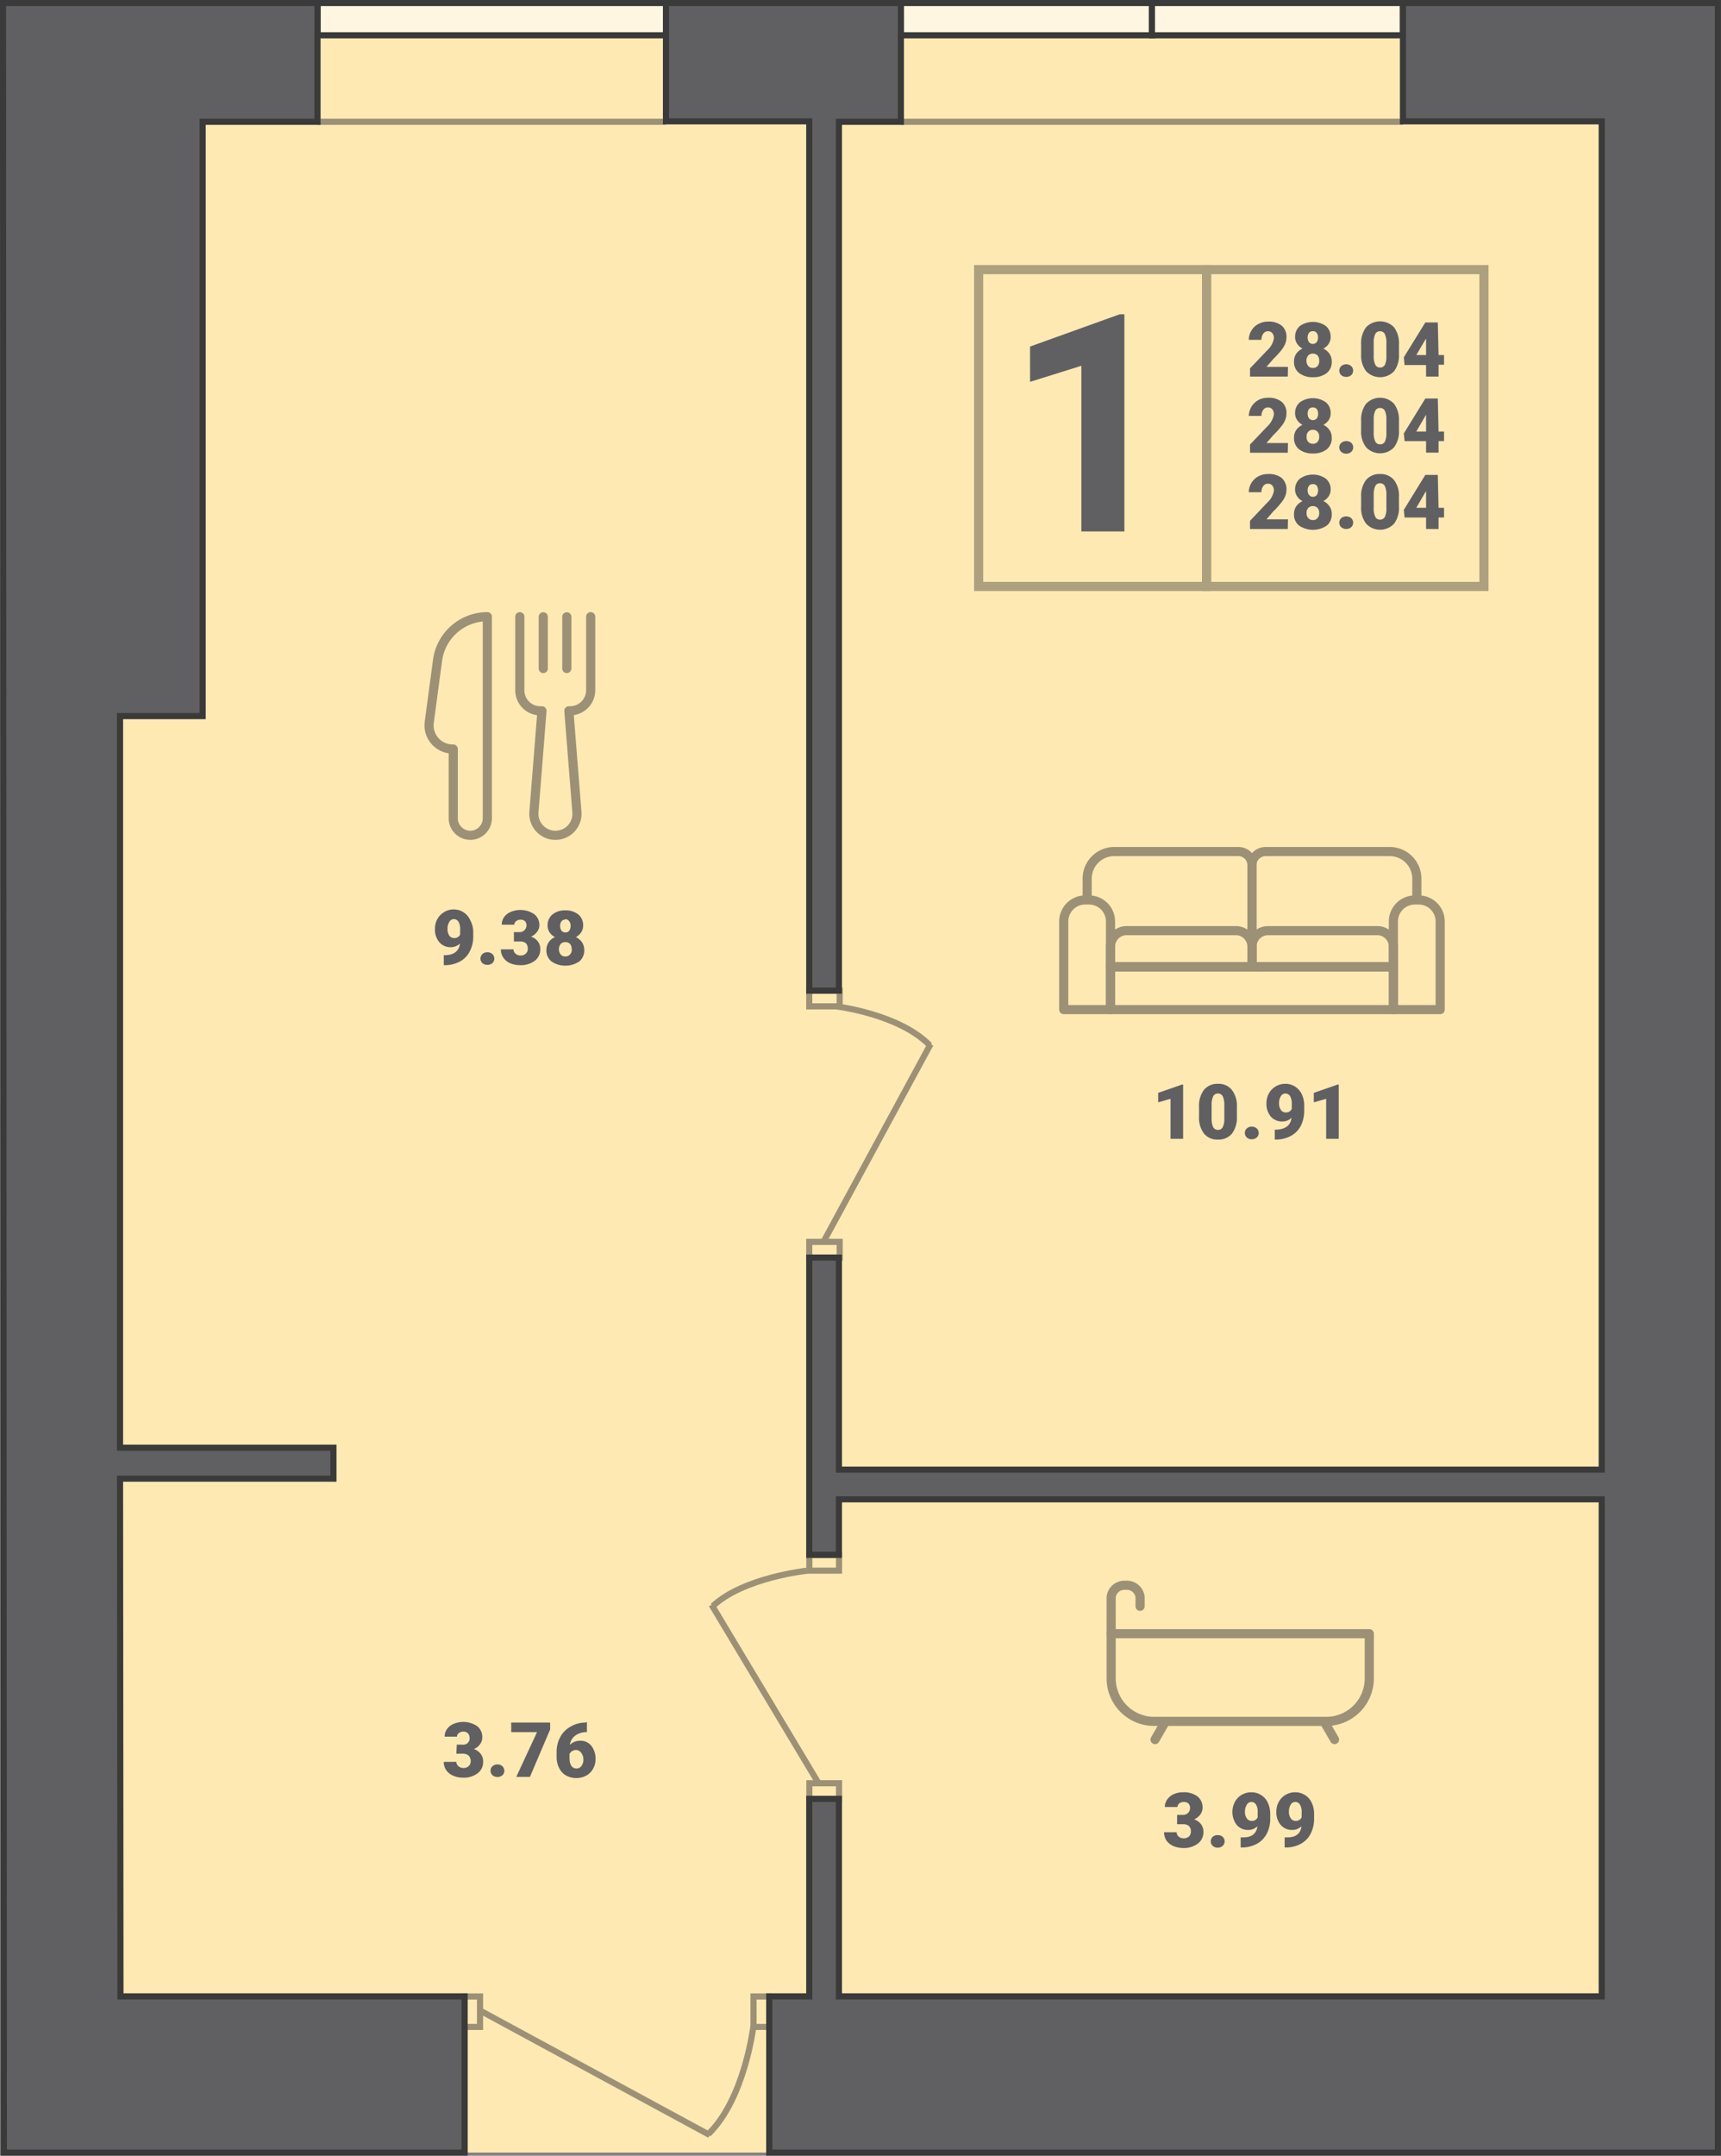 <svg xmlns="http://www.w3.org/2000/svg" viewBox="0 0 160.01 200.37"><rect x="0" y="0" width="160.01" height="200.37" fill="#808080" stroke="none"/><defs><style>.cls-1{fill:#ffe9b3;}.cls-2,.cls-8{fill:#606062;}.cls-3{opacity:0.4;}.cls-10,.cls-4,.cls-6,.cls-9{fill:none;}.cls-4{stroke:#333;}.cls-4,.cls-6,.cls-7,.cls-8{stroke-miterlimit:10;}.cls-10,.cls-4,.cls-9{stroke-width:0.85px;}.cls-5{opacity:0.5;}.cls-10,.cls-6,.cls-7,.cls-8,.cls-9{stroke:#3a3a3a;}.cls-6,.cls-7,.cls-8{stroke-width:0.57px;}.cls-7{fill:#fff6e1;}.cls-10,.cls-9{stroke-linejoin:round;}.cls-10{stroke-linecap:round;}</style></defs><title>1-9</title><g id="Layer_2" data-name="Layer 2"><g id="Layer_2-2" data-name="Layer 2"><polygon class="cls-1" points="159.72 0.28 0.28 0.28 0.36 200.08 159.72 200.08 159.72 0.28"/><path class="cls-2" d="M119.73,35h-3.51v-.76l1.62-1.7a1.91,1.91,0,0,0,.6-1.08.75.75,0,0,0-.15-.5.51.51,0,0,0-.41-.17.52.52,0,0,0-.43.23.94.94,0,0,0-.17.57h-1.17a1.62,1.62,0,0,1,.24-.86,1.57,1.57,0,0,1,.64-.61,1.87,1.87,0,0,1,.92-.23,1.91,1.91,0,0,1,1.26.38,1.35,1.35,0,0,1,.44,1.08,1.62,1.62,0,0,1-.11.58,2.38,2.38,0,0,1-.35.6,7.56,7.56,0,0,1-.75.82l-.65.75h2Z"/><path class="cls-2" d="M123.72,31.3a1.18,1.18,0,0,1-.18.65,1.28,1.28,0,0,1-.5.45,1.5,1.5,0,0,1,.57.48,1.28,1.28,0,0,1,.21.73,1.3,1.3,0,0,1-.46,1.06,2,2,0,0,1-1.29.39,2,2,0,0,1-1.29-.39,1.29,1.29,0,0,1-.47-1.06,1.26,1.26,0,0,1,.2-.72,1.43,1.43,0,0,1,.59-.49,1.28,1.28,0,0,1-.5-.45,1.11,1.11,0,0,1-.19-.65,1.3,1.3,0,0,1,.45-1,2.1,2.1,0,0,1,2.41,0A1.3,1.3,0,0,1,123.72,31.3Zm-1.07,2.21a.68.68,0,0,0-.16-.48.57.57,0,0,0-.42-.16.57.57,0,0,0-.43.16.8.8,0,0,0,0,1,.56.56,0,0,0,.43.17.51.51,0,0,0,.42-.17A.65.65,0,0,0,122.65,33.51Zm-.59-2.73a.47.47,0,0,0-.36.16.8.8,0,0,0,0,.86.47.47,0,0,0,.72,0,.72.72,0,0,0,.12-.44.68.68,0,0,0-.12-.42A.46.46,0,0,0,122.06,30.78Z"/><path class="cls-2" d="M125.17,33.86a.69.69,0,0,1,.46.17.58.58,0,0,1,0,.84.68.68,0,0,1-.46.16.69.69,0,0,1-.47-.16.58.58,0,0,1,0-.84A.7.7,0,0,1,125.17,33.86Z"/><path class="cls-2" d="M130.07,32.94a2.43,2.43,0,0,1-.46,1.57,1.8,1.8,0,0,1-2.59,0,2.39,2.39,0,0,1-.47-1.57V32a2.46,2.46,0,0,1,.46-1.58,1.81,1.81,0,0,1,2.6,0,2.48,2.48,0,0,1,.46,1.58Zm-1.17-1.07a1.81,1.81,0,0,0-.14-.81.48.48,0,0,0-.45-.27.46.46,0,0,0-.44.25,1.69,1.69,0,0,0-.15.75v1.29a1.71,1.71,0,0,0,.15.82.46.46,0,0,0,.45.26.48.48,0,0,0,.44-.25,1.79,1.79,0,0,0,.14-.8Z"/><path class="cls-2" d="M133.75,33h.51v.9h-.51V35h-1.16V33.93h-2l-.07-.72,2-3.24h1.16Zm-2.07,0h.91V31.48l-.08.11Z"/><path class="cls-2" d="M119.73,42.08h-3.51v-.76l1.62-1.7a2,2,0,0,0,.6-1.09.72.72,0,0,0-.15-.49.51.51,0,0,0-.41-.17.52.52,0,0,0-.43.23.93.93,0,0,0-.17.56h-1.17a1.71,1.71,0,0,1,.88-1.47,1.87,1.87,0,0,1,.92-.22,1.91,1.91,0,0,1,1.26.38,1.35,1.35,0,0,1,.44,1.08,1.66,1.66,0,0,1-.11.58,2.18,2.18,0,0,1-.35.59,7.47,7.47,0,0,1-.75.83l-.65.75h2Z"/><path class="cls-2" d="M123.72,38.39a1.2,1.2,0,0,1-.18.65,1.46,1.46,0,0,1-.5.45,1.34,1.34,0,0,1,.57.48,1.22,1.22,0,0,1,.21.72,1.32,1.32,0,0,1-.46,1.07,2,2,0,0,1-1.29.39,2,2,0,0,1-1.29-.39,1.3,1.3,0,0,1-.47-1.07,1.23,1.23,0,0,1,.2-.71,1.43,1.43,0,0,1,.59-.49,1.46,1.46,0,0,1-.5-.45,1.13,1.13,0,0,1-.19-.65,1.28,1.28,0,0,1,.45-1,2.1,2.1,0,0,1,2.41,0A1.28,1.28,0,0,1,123.72,38.39Zm-1.07,2.21a.65.65,0,0,0-.16-.48.57.57,0,0,0-.42-.17.58.58,0,0,0-.43.17.65.65,0,0,0-.16.48.68.68,0,0,0,.16.48.6.6,0,0,0,.43.17.54.54,0,0,0,.42-.17A.68.68,0,0,0,122.65,40.6Zm-.59-2.73a.46.46,0,0,0-.36.15.71.71,0,0,0-.12.43.68.68,0,0,0,.13.44.48.48,0,0,0,.72,0,.74.74,0,0,0,.12-.44.66.66,0,0,0-.12-.42A.43.43,0,0,0,122.06,37.87Z"/><path class="cls-2" d="M125.17,41a.68.68,0,0,1,.46.16.54.54,0,0,1,.18.42.52.52,0,0,1-.18.42.69.69,0,0,1-.46.17.7.7,0,0,1-.47-.17.54.54,0,0,1-.18-.42.54.54,0,0,1,.18-.41A.7.7,0,0,1,125.17,41Z"/><path class="cls-2" d="M130.07,40a2.46,2.46,0,0,1-.46,1.58,1.79,1.79,0,0,1-2.59,0,2.37,2.37,0,0,1-.47-1.57V39.1a2.43,2.43,0,0,1,.46-1.57,1.79,1.79,0,0,1,2.6,0,2.46,2.46,0,0,1,.46,1.58ZM128.9,39a1.87,1.87,0,0,0-.14-.81.48.48,0,0,0-.45-.27.48.48,0,0,0-.44.25,1.78,1.78,0,0,0-.15.76v1.28a1.72,1.72,0,0,0,.15.83.47.47,0,0,0,.45.26.48.48,0,0,0,.44-.25,1.79,1.79,0,0,0,.14-.8Z"/><path class="cls-2" d="M133.75,40.11h.51V41h-.51v1.07h-1.16V41h-2l-.07-.71,2-3.25h1.16Zm-2.07,0h.91V38.56l-.08.12Z"/><path class="cls-2" d="M119.73,49.17h-3.51v-.76l1.62-1.71a1.91,1.91,0,0,0,.6-1.08.7.7,0,0,0-.15-.49.48.48,0,0,0-.41-.17.51.51,0,0,0-.43.22.94.94,0,0,0-.17.57h-1.17a1.67,1.67,0,0,1,.88-1.47,1.87,1.87,0,0,1,.92-.22,1.91,1.91,0,0,1,1.26.37,1.39,1.39,0,0,1,.44,1.09,1.66,1.66,0,0,1-.11.58,2.34,2.34,0,0,1-.35.59,7.47,7.47,0,0,1-.75.83l-.65.75h2Z"/><path class="cls-2" d="M123.72,45.48a1.14,1.14,0,0,1-.18.64,1.28,1.28,0,0,1-.5.45,1.44,1.44,0,0,1,.57.49,1.22,1.22,0,0,1,.21.72,1.32,1.32,0,0,1-.46,1.07,2.3,2.3,0,0,1-2.58,0,1.28,1.28,0,0,1-.47-1.06,1.26,1.26,0,0,1,.2-.72,1.51,1.51,0,0,1,.59-.49,1.28,1.28,0,0,1-.5-.45,1.07,1.07,0,0,1-.19-.64,1.28,1.28,0,0,1,.45-1,2.1,2.1,0,0,1,2.41,0A1.28,1.28,0,0,1,123.72,45.48Zm-1.07,2.21a.65.65,0,0,0-.16-.48.57.57,0,0,0-.42-.17.58.58,0,0,0-.43.17.65.65,0,0,0-.16.48.64.64,0,0,0,.16.47.57.57,0,0,0,.43.18.52.52,0,0,0,.42-.18A.64.64,0,0,0,122.65,47.69ZM122.06,45a.46.46,0,0,0-.36.15.69.69,0,0,0-.12.43.65.65,0,0,0,.13.43.47.47,0,0,0,.72,0,.83.83,0,0,0,0-.86A.45.45,0,0,0,122.06,45Z"/><path class="cls-2" d="M125.17,48a.68.68,0,0,1,.46.16.58.58,0,0,1,0,.84.69.69,0,0,1-.46.17.7.7,0,0,1-.47-.17.58.58,0,0,1,0-.84A.69.69,0,0,1,125.17,48Z"/><path class="cls-2" d="M130.07,47.11a2.43,2.43,0,0,1-.46,1.57,1.78,1.78,0,0,1-2.59,0,2.37,2.37,0,0,1-.47-1.57v-.92a2.46,2.46,0,0,1,.46-1.58,1.63,1.63,0,0,1,1.3-.55,1.6,1.6,0,0,1,1.3.56,2.43,2.43,0,0,1,.46,1.57ZM128.9,46a1.87,1.87,0,0,0-.14-.81.48.48,0,0,0-.45-.27.46.46,0,0,0-.44.25,1.76,1.76,0,0,0-.15.75v1.29a1.75,1.75,0,0,0,.15.83.47.47,0,0,0,.45.26.49.49,0,0,0,.44-.26,1.74,1.74,0,0,0,.14-.79Z"/><path class="cls-2" d="M133.75,47.2h.51v.9h-.51v1.07h-1.16V48.1h-2l-.07-.71,2-3.25h1.16Zm-2.07,0h.91V45.65l-.08.12Z"/><path class="cls-2" d="M104.54,49.4h-4V34l-4.77,1.49V32.21l8.34-3h.43Z"/><g class="cls-3"><rect class="cls-4" x="90.99" y="25.06" width="21.19" height="29.45"/><rect class="cls-4" x="112.18" y="25.06" width="25.79" height="29.45"/></g><g class="cls-5"><rect class="cls-6" x="75.24" y="115.43" width="2.83" height="1.46"/><rect class="cls-6" x="75.24" y="92.08" width="2.83" height="1.46"/><line class="cls-6" x1="76.48" y1="115.58" x2="86.52" y2="97.05"/><path class="cls-6" d="M77.72,93.54s5.88.69,8.73,3.63"/></g><g class="cls-5"><rect class="cls-6" x="42.49" y="186.25" width="2.83" height="1.46" transform="translate(230.88 143.08) rotate(90)"/><rect class="cls-6" x="69.38" y="186.25" width="2.83" height="1.46" transform="translate(257.77 116.19) rotate(90)"/><line class="cls-6" x1="44.49" y1="186.8" x2="65.99" y2="198.45"/><path class="cls-6" d="M70.06,188.24s-.79,6.82-4.21,10.13"/></g><g class="cls-5"><rect class="cls-6" x="75.24" y="165.74" width="2.76" height="1.46" transform="translate(153.25 332.95) rotate(-180)"/><rect class="cls-6" x="75.24" y="144.52" width="2.76" height="1.46" transform="translate(153.25 290.51) rotate(-180)"/><line class="cls-6" x1="76.19" y1="165.89" x2="66.16" y2="149.16"/><path class="cls-6" d="M75,146s-5.87.62-8.72,3.28"/></g><g class="cls-5"><line class="cls-6" x1="130.44" y1="11.32" x2="83.76" y2="11.32"/></g><rect class="cls-7" x="83.76" y="0.28" width="23.34" height="3"/><rect class="cls-7" x="107.1" y="0.28" width="23.34" height="3"/><g class="cls-5"><line class="cls-6" x1="61.92" y1="11.32" x2="29.52" y2="11.32"/></g><rect class="cls-7" x="29.52" y="0.28" width="32.4" height="3"/><path class="cls-8" d="M11.16,137.44H31v-2.88H11.16v-68h7.68V11.32H29.52V.28H.28l.08,199.8H43.2V185.56h-32ZM130.44.28v11h18.48V136.6H78V116.89H75.24v27.63H78v-5.16h70.92v46.2H78V167.2H75.24v18.36H71.52v14.52h88.2V.28Zm-55.2,91.8H78V11.32h5.76V.28H61.92v11H75.24Z"/><g class="cls-5"><rect class="cls-9" x="103.25" y="89.87" width="26.31" height="3.97"/><path class="cls-9" d="M131.56,83.65h.34a2,2,0,0,1,2,2v8.19a0,0,0,0,1,0,0h-4.35a0,0,0,0,1,0,0V85.66A2,2,0,0,1,131.56,83.65Z"/><path class="cls-9" d="M100.91,83.65h.34a2,2,0,0,1,2,2v8.19a0,0,0,0,1,0,0H98.9a0,0,0,0,1,0,0V85.66A2,2,0,0,1,100.91,83.65Z"/><path class="cls-9" d="M104.75,86.5H114.9a1.5,1.5,0,0,1,1.5,1.5v1.87a0,0,0,0,1,0,0H103.25a0,0,0,0,1,0,0V88A1.5,1.5,0,0,1,104.75,86.5Z"/><path class="cls-9" d="M117.9,86.5h10.15a1.5,1.5,0,0,1,1.5,1.5v1.87a0,0,0,0,1,0,0H116.4a0,0,0,0,1,0,0V88A1.5,1.5,0,0,1,117.9,86.5Z"/><path class="cls-9" d="M129.56,89.87H116.4V80.42a1.27,1.27,0,0,1,1.27-1.27h11.54a2.52,2.52,0,0,1,2.52,2.53v2"/><path class="cls-9" d="M103.25,89.87H116.4V80.42a1.26,1.26,0,0,0-1.26-1.27H103.6a2.52,2.52,0,0,0-2.52,2.53v2"/></g><path class="cls-2" d="M110,105.85h-1.17v-3.72l-1.15.33v-.88l2.21-.77H110Z"/><path class="cls-2" d="M115,103.79a2.46,2.46,0,0,1-.46,1.58,1.6,1.6,0,0,1-1.3.55,1.57,1.57,0,0,1-1.3-.56,2.43,2.43,0,0,1-.46-1.57v-.92a2.43,2.43,0,0,1,.46-1.57,1.6,1.6,0,0,1,1.3-.56,1.57,1.57,0,0,1,1.29.56,2.4,2.4,0,0,1,.47,1.58Zm-1.17-1.07a1.87,1.87,0,0,0-.14-.81.48.48,0,0,0-.45-.27.48.48,0,0,0-.44.25,1.78,1.78,0,0,0-.15.76v1.29a1.86,1.86,0,0,0,.14.82.49.49,0,0,0,.45.26.46.46,0,0,0,.44-.25,1.64,1.64,0,0,0,.15-.8Z"/><path class="cls-2" d="M116.38,104.72a.69.69,0,0,1,.46.16.56.56,0,0,1,.19.43.55.55,0,0,1-.19.42.65.65,0,0,1-.46.16.61.61,0,0,1-.46-.17.54.54,0,0,1-.18-.41.54.54,0,0,1,.18-.42A.65.65,0,0,1,116.38,104.72Z"/><path class="cls-2" d="M120.08,103.9a1.2,1.2,0,0,1-.84.34,1.36,1.36,0,0,1-1.09-.46,1.81,1.81,0,0,1-.4-1.24,1.87,1.87,0,0,1,.22-.9,1.69,1.69,0,0,1,.64-.66,1.72,1.72,0,0,1,.89-.24,1.63,1.63,0,0,1,.9.25,1.74,1.74,0,0,1,.63.71,2.39,2.39,0,0,1,.23,1.06v.45a3.12,3.12,0,0,1-.32,1.44,2.24,2.24,0,0,1-.94.94,2.88,2.88,0,0,1-1.41.33h-.07V105h.22C119.54,104.94,120,104.58,120.08,103.9Zm-.53-.5a.57.57,0,0,0,.55-.33v-.48a1.37,1.37,0,0,0-.16-.72.53.53,0,0,0-.44-.23.49.49,0,0,0-.42.26,1.19,1.19,0,0,0-.16.64,1.09,1.09,0,0,0,.17.63A.55.55,0,0,0,119.55,103.4Z"/><path class="cls-2" d="M124.47,105.85H123.3v-3.72l-1.15.33v-.88l2.21-.77h.11Z"/><g class="cls-5"><path class="cls-10" d="M48.33,57.32v6.83a1.91,1.91,0,0,0,1.91,1.92h.15l-.75,9.44a2,2,0,0,0,2,2.13h0a2,2,0,0,0,2-2.13l-.75-9.44H53a1.92,1.92,0,0,0,1.92-1.92V57.32"/><path class="cls-9" d="M45.31,57.32h0V76.05a1.59,1.59,0,0,1-1.59,1.59h0a1.59,1.59,0,0,1-1.58-1.59V69.62h0a2.2,2.2,0,0,1-2.23-2.49l.77-5.75A4.68,4.68,0,0,1,45.31,57.32Z"/><line class="cls-10" x1="50.51" y1="57.33" x2="50.51" y2="62.14"/><line class="cls-10" x1="52.7" y1="57.33" x2="52.7" y2="62.14"/></g><path class="cls-2" d="M42.77,87.7a1.26,1.26,0,0,1-.85.34,1.35,1.35,0,0,1-1.08-.47,1.81,1.81,0,0,1-.4-1.24,1.87,1.87,0,0,1,.22-.9,1.71,1.71,0,0,1,.63-.65,1.65,1.65,0,0,1,.9-.25,1.66,1.66,0,0,1,1.53,1A2.39,2.39,0,0,1,44,86.55V87a3,3,0,0,1-.33,1.44,2.11,2.11,0,0,1-.93.94,2.88,2.88,0,0,1-1.41.33h-.07v-.93h.22C42.23,88.74,42.68,88.38,42.77,87.7Zm-.53-.51a.57.57,0,0,0,.54-.32v-.49a1.28,1.28,0,0,0-.16-.72.52.52,0,0,0-.44-.23.48.48,0,0,0-.41.27,1.14,1.14,0,0,0-.16.63,1.07,1.07,0,0,0,.16.63A.54.54,0,0,0,42.24,87.19Z"/><path class="cls-2" d="M45.31,88.51a.7.7,0,0,1,.47.17.58.58,0,0,1,0,.84.69.69,0,0,1-.47.16.66.66,0,0,1-.46-.16.58.58,0,0,1,0-.84A.67.67,0,0,1,45.31,88.51Z"/><path class="cls-2" d="M47.78,86.64h.55a.63.63,0,0,0,.5-1,.61.61,0,0,0-.44-.16.63.63,0,0,0-.4.14.39.39,0,0,0-.17.33H46.65a1.19,1.19,0,0,1,.22-.71,1.44,1.44,0,0,1,.62-.48,2.31,2.31,0,0,1,2.18.21,1.27,1.27,0,0,1,.48,1,1,1,0,0,1-.2.62,1.38,1.38,0,0,1-.58.47,1.27,1.27,0,0,1,.63.44,1.1,1.1,0,0,1,.23.73,1.29,1.29,0,0,1-.52,1.08,2.14,2.14,0,0,1-1.36.4,2.32,2.32,0,0,1-.92-.18,1.48,1.48,0,0,1-.64-.53,1.31,1.31,0,0,1-.22-.76h1.17a.53.53,0,0,0,.19.4.64.64,0,0,0,.46.17.65.65,0,0,0,.49-.17.58.58,0,0,0,.19-.44.7.7,0,0,0-.19-.54.86.86,0,0,0-.53-.15h-.57Z"/><path class="cls-2" d="M54.22,86a1.18,1.18,0,0,1-.18.65,1.28,1.28,0,0,1-.5.45,1.5,1.5,0,0,1,.57.48,1.28,1.28,0,0,1,.21.73,1.31,1.31,0,0,1-.47,1.06,2.31,2.31,0,0,1-2.57,0,1.3,1.3,0,0,1-.48-1.06,1.27,1.27,0,0,1,.21-.72,1.37,1.37,0,0,1,.59-.49,1.31,1.31,0,0,1-.51-.45,1.18,1.18,0,0,1-.18-.65,1.3,1.3,0,0,1,.45-1,1.8,1.8,0,0,1,1.2-.38,1.83,1.83,0,0,1,1.21.38A1.3,1.3,0,0,1,54.22,86Zm-1.07,2.21a.68.68,0,0,0-.16-.48.57.57,0,0,0-.43-.16.57.57,0,0,0-.42.16.8.8,0,0,0,0,1,.54.54,0,0,0,.43.17.54.54,0,0,0,.42-.17A.65.65,0,0,0,53.15,88.16Zm-.59-2.73a.41.41,0,0,0-.36.16.66.66,0,0,0-.12.42.74.74,0,0,0,.12.44.45.45,0,0,0,.37.17.42.42,0,0,0,.36-.17.74.74,0,0,0,.12-.44.66.66,0,0,0-.12-.42A.47.47,0,0,0,52.56,85.43Z"/><path class="cls-2" d="M42.47,162.16H43a.58.58,0,0,0,.66-.64.55.55,0,0,0-.6-.57.63.63,0,0,0-.4.14.39.39,0,0,0-.17.33H41.34a1.19,1.19,0,0,1,.22-.71,1.44,1.44,0,0,1,.62-.48,2.31,2.31,0,0,1,2.18.21,1.26,1.26,0,0,1,.48,1.05,1,1,0,0,1-.2.62,1.3,1.3,0,0,1-.58.46,1.35,1.35,0,0,1,.63.45,1.1,1.1,0,0,1,.23.73,1.29,1.29,0,0,1-.52,1.08,2.14,2.14,0,0,1-1.36.4,2.17,2.17,0,0,1-.92-.19,1.4,1.4,0,0,1-.64-.52,1.31,1.31,0,0,1-.22-.76h1.17a.53.53,0,0,0,.19.4.64.64,0,0,0,.46.17.65.65,0,0,0,.49-.17.58.58,0,0,0,.19-.44.7.7,0,0,0-.19-.54A.86.86,0,0,0,43,163h-.57Z"/><path class="cls-2" d="M46.25,164a.65.65,0,0,1,.46.17.58.58,0,0,1,0,.84.74.74,0,0,1-.92,0,.58.58,0,0,1-.18-.42.54.54,0,0,1,.18-.42A.65.65,0,0,1,46.25,164Z"/><path class="cls-2" d="M51.15,160.75l-1.88,4.41H48L49.93,161h-2.4v-.89h3.62Z"/><path class="cls-2" d="M54.57,160.05V161h0a1.74,1.74,0,0,0-1.07.31,1.31,1.31,0,0,0-.52.87,1.36,1.36,0,0,1,1-.38,1.27,1.27,0,0,1,1,.47,1.94,1.94,0,0,1,.39,1.26,1.78,1.78,0,0,1-.23.88,1.66,1.66,0,0,1-.63.63,2,2,0,0,1-1.86,0,1.6,1.6,0,0,1-.66-.7,2.19,2.19,0,0,1-.24-1v-.47a2.92,2.92,0,0,1,.33-1.4,2.4,2.4,0,0,1,1-1,2.71,2.71,0,0,1,1.38-.36Zm-1,2.61a.67.67,0,0,0-.62.37v.35c0,.63.22,1,.66,1a.54.54,0,0,0,.45-.24.94.94,0,0,0,.18-.59,1,1,0,0,0-.19-.61A.59.59,0,0,0,53.52,162.66Z"/><g class="cls-5"><line class="cls-10" x1="123.15" y1="160.08" x2="124.08" y2="161.69"/><line class="cls-10" x1="108.32" y1="160.08" x2="107.39" y2="161.69"/><path class="cls-9" d="M103.31,151.85h24a0,0,0,0,1,0,0V156a4,4,0,0,1-4,4h-16a4,4,0,0,1-4-4v-4.13A0,0,0,0,1,103.31,151.85Z"/><path class="cls-10" d="M103.31,151.85v-3.4a1.24,1.24,0,0,1,1.34-1.1h0a1.24,1.24,0,0,1,1.35,1.1v.85"/></g><path class="cls-2" d="M109.44,168.69H110a.64.64,0,0,0,.5-1.05.63.63,0,0,0-.44-.15.65.65,0,0,0-.41.13.42.42,0,0,0-.17.34H108.3a1.18,1.18,0,0,1,.23-.71,1.43,1.43,0,0,1,.61-.49,2,2,0,0,1,.86-.17,2.08,2.08,0,0,1,1.33.38,1.29,1.29,0,0,1,.48,1.06,1.08,1.08,0,0,1-.2.61,1.45,1.45,0,0,1-.58.47,1.33,1.33,0,0,1,.63.44,1.18,1.18,0,0,1,.23.73,1.32,1.32,0,0,1-.52,1.08,2.17,2.17,0,0,1-1.37.41,2.37,2.37,0,0,1-.92-.19,1.52,1.52,0,0,1-.64-.52,1.43,1.43,0,0,1-.21-.76h1.17a.55.55,0,0,0,.18.4.7.7,0,0,0,.47.17.73.73,0,0,0,.49-.17.59.59,0,0,0,.18-.44.64.64,0,0,0-.19-.54.78.78,0,0,0-.53-.16h-.56Z"/><path class="cls-2" d="M113.21,170.57a.69.69,0,0,1,.47.16.58.58,0,0,1,0,.84.7.7,0,0,1-.47.17.67.67,0,0,1-.46-.17.58.58,0,0,1,0-.84A.66.66,0,0,1,113.21,170.57Z"/><path class="cls-2" d="M116.91,169.75a1.2,1.2,0,0,1-.84.34,1.37,1.37,0,0,1-1.09-.47,2,2,0,0,1-.17-2.13,1.67,1.67,0,0,1,.63-.66,1.73,1.73,0,0,1,.9-.24,1.65,1.65,0,0,1,.9.25,1.62,1.62,0,0,1,.63.71,2.46,2.46,0,0,1,.23,1v.45a3,3,0,0,1-.33,1.45,2.28,2.28,0,0,1-.93.94,2.94,2.94,0,0,1-1.41.33h-.08v-.94h.22C116.38,170.79,116.82,170.43,116.91,169.75Zm-.53-.5a.57.57,0,0,0,.55-.33v-.49a1.22,1.22,0,0,0-.16-.71.5.5,0,0,0-.44-.23.47.47,0,0,0-.41.26,1.17,1.17,0,0,0-.17.64,1,1,0,0,0,.17.62A.54.54,0,0,0,116.38,169.25Z"/><path class="cls-2" d="M121,169.75a1.21,1.21,0,0,1-.85.34,1.36,1.36,0,0,1-1.08-.47,1.79,1.79,0,0,1-.4-1.23,1.82,1.82,0,0,1,.22-.9,1.67,1.67,0,0,1,.63-.66,1.73,1.73,0,0,1,.9-.24,1.65,1.65,0,0,1,.9.25,1.62,1.62,0,0,1,.63.71,2.32,2.32,0,0,1,.23,1v.45a3,3,0,0,1-.33,1.45,2.16,2.16,0,0,1-.93.94,2.88,2.88,0,0,1-1.41.33h-.07v-.94h.22C120.48,170.79,120.93,170.43,121,169.75Zm-.53-.5a.58.58,0,0,0,.55-.33v-.49a1.22,1.22,0,0,0-.17-.71.49.49,0,0,0-.44-.23.47.47,0,0,0-.41.26,1.17,1.17,0,0,0-.16.64,1,1,0,0,0,.17.62A.52.52,0,0,0,120.49,169.25Z"/></g></g></svg>